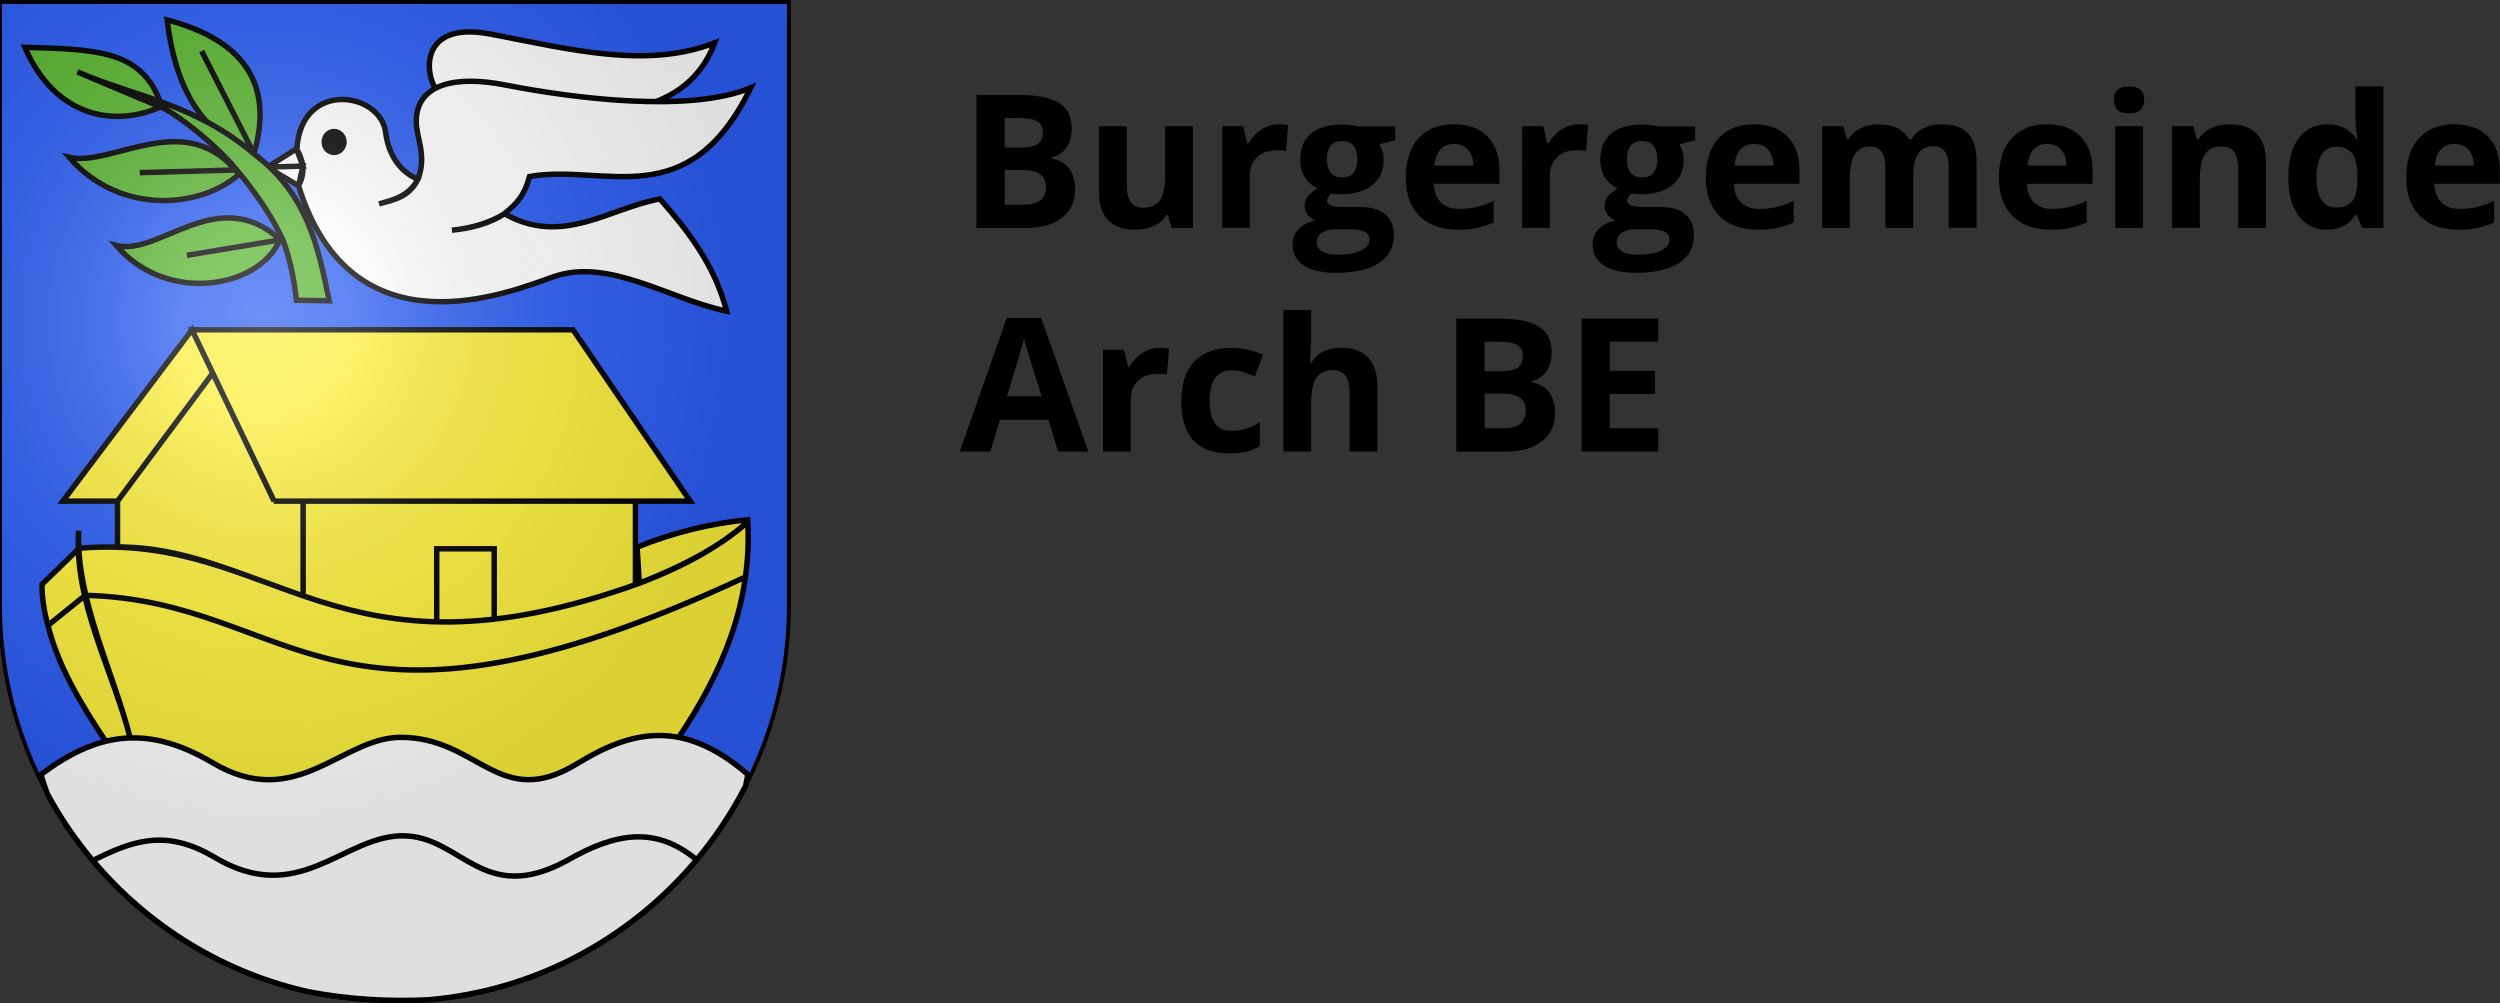 <?xml version="1.0" encoding="utf-8"?>
<!-- Generator: Adobe Illustrator 22.0.1, SVG Export Plug-In . SVG Version: 6.00 Build 0)  -->
<svg version="1.1"
	 id="svg20" inkscape:version="0.44.1" sodipodi:docbase="F:\Mis Documentos\Mis im√°genes\Encyclop√©die\Escudos de Suiza\Escudos ya hechos" sodipodi:docname="Arch-coat of arms.svg" sodipodi:version="0.32" xmlns:cc="http://web.resource.org/cc/" xmlns:dc="http://purl.org/dc/elements/1.1/" xmlns:inkscape="http://www.inkscape.org/namespaces/inkscape" xmlns:rdf="http://www.w3.org/1999/02/22-rdf-syntax-ns#" xmlns:sodipodi="http://sodipodi.sourceforge.net/DTD/sodipodi-0.dtd" xmlns:svg="http://www.w3.org/2000/svg"
	 xmlns="http://www.w3.org/2000/svg" xmlns:xlink="http://www.w3.org/1999/xlink" x="0px" y="0px" viewBox="0 0 1901.4 763"
	 style="enable-background:new 0 0 1901.4 763;" xml:space="preserve">
<rect x="0" y="0" width="1901.4" height="763" fill="#333333" stroke="none"/>
<style type="text/css">
	.st0{fill:#2B5DF2;}
	.st1{fill:#FFFFFF;stroke:#000000;}
	.st2{stroke:#000000;}
	.st3{fill:#5AB532;stroke:#000000;}
	.st4{fill:#FCEF3C;stroke:#000000;}
	.st5{fill:#FFFFFF;stroke:#000000;stroke-width:4.164;}
	.st6{fill:url(#path2346_2_);}
	.st7{fill:none;stroke:#000000;stroke-width:3;}
</style>
<g id="Schrift">
	<path d="M742.7,72.2h31.5c14.3,0,24.8,2,31.2,6.1c6.5,4.1,9.7,10.6,9.7,19.5c0,6-1.4,11-4.3,14.9c-2.8,3.9-6.6,6.2-11.3,7v0.7
		c6.4,1.4,11,4.1,13.9,8c2.8,3.9,4.3,9.1,4.3,15.6c0,9.2-3.3,16.4-10,21.6c-6.7,5.2-15.7,7.8-27.2,7.8h-37.9V72.2z M764.2,112.2
		h12.5c5.8,0,10-0.9,12.6-2.7c2.6-1.8,3.9-4.8,3.9-8.9c0-3.9-1.4-6.7-4.3-8.3c-2.8-1.7-7.3-2.5-13.5-2.5h-11.3V112.2z M764.2,129.3
		v26.4h14c5.9,0,10.3-1.1,13.1-3.4c2.8-2.3,4.2-5.7,4.2-10.4c0-8.4-6-12.6-18-12.6H764.2z"/>
	<path d="M891.1,173.4l-2.8-9.9h-1.1c-2.3,3.6-5.5,6.4-9.6,8.3s-8.9,2.9-14.2,2.9c-9.1,0-15.9-2.4-20.6-7.3
		c-4.6-4.9-6.9-11.9-6.9-21V96H857v45.2c0,5.6,1,9.8,3,12.6c2,2.8,5.1,4.2,9.5,4.2c5.9,0,10.2-2,12.8-5.9c2.6-3.9,3.9-10.5,3.9-19.6
		V96h21.1v77.4H891.1z"/>
	<path d="M972.6,94.5c2.9,0,5.2,0.2,7.1,0.6l-1.6,19.8c-1.7-0.5-3.8-0.7-6.2-0.7c-6.7,0-12,1.7-15.7,5.2c-3.8,3.5-5.6,8.3-5.6,14.5
		v39.4h-21.1V96h16l3.1,13h1c2.4-4.3,5.6-7.8,9.7-10.5C963.4,95.9,967.8,94.5,972.6,94.5z"/>
	<path d="M1061.1,96v10.7l-12.1,3.1c2.2,3.5,3.3,7.3,3.3,11.6c0,8.3-2.9,14.8-8.7,19.4c-5.8,4.6-13.8,7-24.1,7l-3.8-0.2l-3.1-0.3
		c-2.2,1.7-3.3,3.5-3.3,5.5c0,3,3.9,4.6,11.6,4.6h13.1c8.5,0,15,1.8,19.4,5.5c4.5,3.6,6.7,9,6.7,16.1c0,9-3.8,16.1-11.3,21
		c-7.5,5-18.4,7.5-32.5,7.5c-10.8,0-19-1.9-24.7-5.6c-5.7-3.8-8.5-9-8.5-15.8c0-4.7,1.5-8.6,4.4-11.7c2.9-3.1,7.2-5.4,12.8-6.7
		c-2.2-0.9-4.1-2.4-5.7-4.5c-1.6-2.1-2.4-4.3-2.4-6.7c0-3,0.9-5.4,2.6-7.4c1.7-2,4.2-3.9,7.4-5.8c-4.1-1.8-7.3-4.6-9.7-8.4
		c-2.4-3.9-3.6-8.4-3.6-13.7c0-8.4,2.7-15,8.2-19.6c5.5-4.6,13.3-6.9,23.5-6.9c2.2,0,4.7,0.2,7.7,0.6c3,0.4,4.9,0.7,5.7,0.9H1061.1z
		 M1001.4,184.3c0,2.9,1.4,5.2,4.2,6.9c2.8,1.7,6.7,2.5,11.7,2.5c7.6,0,13.5-1,17.8-3.1c4.3-2.1,6.4-4.9,6.4-8.5
		c0-2.9-1.3-4.9-3.8-6c-2.5-1.1-6.5-1.7-11.8-1.7h-10.9c-3.9,0-7.1,0.9-9.7,2.7C1002.7,178.9,1001.4,181.3,1001.4,184.3z
		 M1009.1,121.3c0,4.2,1,7.5,2.9,10c1.9,2.4,4.8,3.7,8.8,3.7c4,0,6.9-1.2,8.7-3.7c1.8-2.4,2.8-5.8,2.8-10c0-9.3-3.8-14-11.5-14
		C1013,107.3,1009.1,112,1009.1,121.3z"/>
	<path d="M1108.9,174.7c-12.5,0-22.2-3.4-29.2-10.3c-7-6.9-10.5-16.6-10.5-29.2c0-13,3.2-23,9.7-30.1c6.5-7.1,15.4-10.6,26.9-10.6
		c10.9,0,19.4,3.1,25.5,9.3c6.1,6.2,9.1,14.8,9.1,25.8v10.2h-49.9c0.2,6,2,10.7,5.3,14c3.3,3.4,8,5.1,14,5.1c4.7,0,9.1-0.5,13.2-1.5
		s8.5-2.5,13-4.6v16.3c-3.7,1.8-7.6,3.2-11.8,4.1C1120.1,174.3,1114.9,174.7,1108.9,174.7z M1105.9,109.5c-4.5,0-8,1.4-10.5,4.3
		c-2.5,2.8-4,6.9-4.4,12.1h29.6c-0.1-5.2-1.5-9.2-4.1-12.1S1110.4,109.5,1105.9,109.5z"/>
	<path d="M1200.8,94.5c2.9,0,5.2,0.2,7.1,0.6l-1.6,19.8c-1.7-0.5-3.8-0.7-6.2-0.7c-6.7,0-12,1.7-15.7,5.2c-3.8,3.5-5.6,8.3-5.6,14.5
		v39.4h-21.1V96h16l3.1,13h1c2.4-4.3,5.6-7.8,9.7-10.5C1191.6,95.9,1196,94.5,1200.8,94.5z"/>
	<path d="M1289.3,96v10.7l-12.1,3.1c2.2,3.5,3.3,7.3,3.3,11.6c0,8.3-2.9,14.8-8.7,19.4c-5.8,4.6-13.8,7-24.1,7l-3.8-0.2l-3.1-0.3
		c-2.2,1.7-3.3,3.5-3.3,5.5c0,3,3.9,4.6,11.6,4.6h13.1c8.5,0,15,1.8,19.4,5.5c4.5,3.6,6.7,9,6.7,16.1c0,9-3.8,16.1-11.3,21
		c-7.5,5-18.4,7.5-32.5,7.5c-10.8,0-19-1.9-24.7-5.6c-5.7-3.8-8.5-9-8.5-15.8c0-4.7,1.5-8.6,4.4-11.7c2.9-3.1,7.2-5.4,12.8-6.7
		c-2.2-0.9-4.1-2.4-5.7-4.5c-1.6-2.1-2.4-4.3-2.4-6.7c0-3,0.9-5.4,2.6-7.4c1.7-2,4.2-3.9,7.4-5.8c-4.1-1.8-7.3-4.6-9.7-8.4
		c-2.4-3.9-3.6-8.4-3.6-13.7c0-8.4,2.7-15,8.2-19.6c5.5-4.6,13.3-6.9,23.5-6.9c2.2,0,4.7,0.2,7.7,0.6c3,0.4,4.9,0.7,5.7,0.9H1289.3z
		 M1229.6,184.3c0,2.9,1.4,5.2,4.2,6.9c2.8,1.7,6.7,2.5,11.7,2.5c7.6,0,13.5-1,17.8-3.1c4.3-2.1,6.4-4.9,6.4-8.5
		c0-2.9-1.3-4.9-3.8-6c-2.5-1.1-6.5-1.7-11.8-1.7h-10.9c-3.9,0-7.1,0.9-9.7,2.7C1230.9,178.9,1229.6,181.3,1229.6,184.3z
		 M1237.3,121.3c0,4.2,1,7.5,2.9,10c1.9,2.4,4.8,3.7,8.8,3.7c4,0,6.9-1.2,8.7-3.7c1.8-2.4,2.8-5.8,2.8-10c0-9.3-3.8-14-11.5-14
		C1241.2,107.3,1237.3,112,1237.3,121.3z"/>
	<path d="M1337.1,174.7c-12.5,0-22.2-3.4-29.2-10.3c-7-6.9-10.5-16.6-10.5-29.2c0-13,3.2-23,9.7-30.1c6.5-7.1,15.4-10.6,26.9-10.6
		c10.9,0,19.4,3.1,25.5,9.3c6.1,6.2,9.1,14.8,9.1,25.8v10.2h-49.9c0.2,6,2,10.7,5.3,14c3.3,3.4,8,5.1,14,5.1c4.7,0,9.1-0.5,13.2-1.5
		s8.5-2.5,13-4.6v16.3c-3.7,1.8-7.6,3.2-11.8,4.1C1348.2,174.3,1343.1,174.7,1337.1,174.7z M1334.1,109.5c-4.5,0-8,1.4-10.5,4.3
		c-2.5,2.8-4,6.9-4.4,12.1h29.6c-0.1-5.2-1.5-9.2-4.1-12.1S1338.6,109.5,1334.1,109.5z"/>
	<path d="M1455.1,173.4H1434v-45.2c0-5.6-0.9-9.8-2.8-12.6c-1.9-2.8-4.8-4.2-8.8-4.2c-5.4,0-9.3,2-11.8,6c-2.4,4-3.7,10.5-3.7,19.6
		v36.4h-21.1V96h16.1l2.8,9.9h1.2c2.1-3.6,5.1-6.3,9-8.3c3.9-2,8.4-3,13.5-3c11.6,0,19.4,3.8,23.5,11.3h1.9c2.1-3.6,5.1-6.4,9.2-8.4
		c4-2,8.6-3,13.7-3c8.8,0,15.4,2.2,19.9,6.7c4.5,4.5,6.7,11.7,6.7,21.6v50.5h-21.2v-45.2c0-5.6-0.9-9.8-2.8-12.6
		c-1.9-2.8-4.8-4.2-8.8-4.2c-5.2,0-9,1.8-11.6,5.5c-2.6,3.7-3.8,9.6-3.8,17.6V173.4z"/>
	<path d="M1560,174.7c-12.5,0-22.2-3.4-29.2-10.3c-7-6.9-10.5-16.6-10.5-29.2c0-13,3.2-23,9.7-30.1c6.5-7.1,15.4-10.6,26.9-10.6
		c10.9,0,19.4,3.1,25.5,9.3c6.1,6.2,9.1,14.8,9.1,25.8v10.2h-49.9c0.2,6,2,10.7,5.3,14c3.3,3.4,8,5.1,14,5.1c4.7,0,9.1-0.5,13.2-1.5
		s8.5-2.5,13-4.6v16.3c-3.7,1.8-7.6,3.2-11.8,4.1C1571.1,174.3,1566,174.7,1560,174.7z M1557,109.5c-4.5,0-8,1.4-10.5,4.3
		c-2.5,2.8-4,6.9-4.4,12.1h29.6c-0.1-5.2-1.5-9.2-4.1-12.1S1561.5,109.5,1557,109.5z"/>
	<path d="M1607.8,76c0-6.9,3.8-10.3,11.5-10.3c7.7,0,11.5,3.4,11.5,10.3c0,3.3-1,5.8-2.9,7.6c-1.9,1.8-4.8,2.7-8.6,2.7
		C1611.6,86.4,1607.8,82.9,1607.8,76z M1629.8,173.4h-21.1V96h21.1V173.4z"/>
	<path d="M1723.4,173.4h-21.1v-45.2c0-5.6-1-9.8-3-12.6c-2-2.8-5.1-4.2-9.5-4.2c-5.9,0-10.2,2-12.8,5.9c-2.6,3.9-3.9,10.5-3.9,19.6
		v36.4H1652V96h16.1l2.8,9.9h1.2c2.4-3.7,5.6-6.6,9.7-8.5c4.1-1.9,8.8-2.9,14.1-2.9c9,0,15.8,2.4,20.5,7.3c4.7,4.9,7,11.9,7,21.1
		V173.4z"/>
	<path d="M1769.6,174.7c-9.1,0-16.2-3.5-21.4-10.6c-5.2-7.1-7.8-16.8-7.8-29.3c0-12.7,2.6-22.6,7.9-29.7
		c5.3-7.1,12.6-10.6,21.8-10.6c9.7,0,17.2,3.8,22.3,11.3h0.7c-1.1-5.8-1.6-10.9-1.6-15.4V65.7h21.2v107.7h-16.2l-4.1-10h-0.9
		C1786.7,170.9,1779.4,174.7,1769.6,174.7z M1777,157.9c5.4,0,9.4-1.6,11.9-4.7c2.5-3.1,3.9-8.5,4.1-16v-2.3
		c0-8.3-1.3-14.3-3.8-17.9s-6.7-5.4-12.5-5.4c-4.7,0-8.4,2-11,6c-2.6,4-3.9,9.8-3.9,17.4s1.3,13.3,3.9,17.1S1772.1,157.9,1777,157.9
		z"/>
	<path d="M1869.8,174.7c-12.5,0-22.2-3.4-29.2-10.3c-7-6.9-10.5-16.6-10.5-29.2c0-13,3.2-23,9.7-30.1c6.5-7.1,15.4-10.6,26.9-10.6
		c10.9,0,19.4,3.1,25.5,9.3c6.1,6.2,9.1,14.8,9.1,25.8v10.2h-49.9c0.2,6,2,10.7,5.3,14c3.3,3.4,8,5.1,14,5.1c4.7,0,9.1-0.5,13.2-1.5
		s8.5-2.5,13-4.6v16.3c-3.7,1.8-7.6,3.2-11.8,4.1C1881,174.3,1875.9,174.7,1869.8,174.7z M1866.8,109.5c-4.5,0-8,1.4-10.5,4.3
		c-2.5,2.8-4,6.9-4.4,12.1h29.6c-0.1-5.2-1.5-9.2-4.1-12.1S1871.3,109.5,1866.8,109.5z"/>
	<path d="M804.7,343.4l-7.3-24.1h-36.9l-7.3,24.1H730l35.7-101.6h26.2l35.8,101.6H804.7z M792.2,301.4c-6.8-21.8-10.6-34.2-11.5-37
		c-0.9-2.9-1.5-5.1-1.8-6.8c-1.5,5.9-5.9,20.5-13.1,43.8H792.2z"/>
	<path d="M882,264.6c2.9,0,5.2,0.2,7.1,0.6l-1.6,19.8c-1.7-0.5-3.8-0.7-6.2-0.7c-6.7,0-12,1.7-15.7,5.2c-3.8,3.5-5.6,8.3-5.6,14.5
		v39.4h-21.1v-77.4h16l3.1,13h1c2.4-4.3,5.6-7.8,9.7-10.5C872.8,265.9,877.2,264.6,882,264.6z"/>
	<path d="M934.6,344.8c-24.1,0-36.1-13.2-36.1-39.7c0-13.1,3.3-23.2,9.8-30.1c6.6-6.9,15.9-10.4,28.2-10.4c9,0,17,1.8,24.1,5.3
		l-6.2,16.3c-3.3-1.3-6.4-2.4-9.3-3.3c-2.9-0.9-5.7-1.3-8.6-1.3c-11,0-16.5,7.8-16.5,23.4c0,15.1,5.5,22.7,16.5,22.7
		c4.1,0,7.8-0.5,11.3-1.6c3.5-1.1,6.9-2.8,10.4-5.1v18.1c-3.4,2.2-6.9,3.7-10.3,4.5C944.3,344.4,939.9,344.8,934.6,344.8z"/>
	<path d="M1047.5,343.4h-21.1v-45.2c0-11.2-4.2-16.7-12.5-16.7c-5.9,0-10.2,2-12.8,6c-2.6,4-3.9,10.5-3.9,19.5v36.4h-21.1V235.7
		h21.1v21.9c0,1.7-0.2,5.7-0.5,12l-0.5,6.2h1.1c4.7-7.6,12.2-11.3,22.4-11.3c9.1,0,16,2.4,20.7,7.3c4.7,4.9,7.1,11.9,7.1,21V343.4z"
		/>
	<path d="M1107.7,242.3h31.5c14.3,0,24.8,2,31.2,6.1c6.5,4.1,9.7,10.6,9.7,19.5c0,6-1.4,11-4.3,14.9c-2.8,3.9-6.6,6.2-11.3,7v0.7
		c6.4,1.4,11,4.1,13.9,8c2.8,3.9,4.3,9.1,4.3,15.6c0,9.2-3.3,16.4-10,21.6c-6.7,5.2-15.7,7.8-27.2,7.8h-37.9V242.3z M1129.2,282.3
		h12.5c5.8,0,10-0.9,12.6-2.7c2.6-1.8,3.9-4.8,3.9-8.9c0-3.9-1.4-6.7-4.3-8.3c-2.8-1.7-7.3-2.5-13.5-2.5h-11.3V282.3z M1129.2,299.3
		v26.4h14c5.9,0,10.3-1.1,13.1-3.4c2.8-2.3,4.2-5.7,4.2-10.4c0-8.4-6-12.6-18-12.6H1129.2z"/>
	<path d="M1261.2,343.4h-58.3V242.3h58.3v17.6h-36.8V282h34.3v17.6h-34.3v26.1h36.8V343.4z"/>
</g>
<g>
	
		<sodipodi:namedview  bordercolor="#666666" borderopacity="1.0" gridtolerance="10.0" guidetolerance="10.0" id="base" inkscape:current-layer="layer2" inkscape:cx="244.73213" inkscape:cy="622.56418" inkscape:guide-bbox="true" inkscape:pageopacity="0.0" inkscape:pageshadow="2" inkscape:window-height="682" inkscape:window-width="1024" inkscape:window-x="-4" inkscape:window-y="-4" inkscape:zoom="0.38480598" objecttolerance="10.0" pagecolor="#ffffff" showgrid="true" showguides="true">
		</sodipodi:namedview>
	<desc  id="desc22">Coat of Arms of Canton of Freiburg (Fribourg)</desc>
	<g id="layer1_1_" inkscape:groupmode="layer" inkscape:label="Fond √©cu" sodipodi:insensitive="true">
		<path id="path1899_1_" class="st0" d="M0,1.5v458.9c0,166.3,134.3,301.1,300,301.1s300-134.8,300-301.1V1.5H0z"/>
	</g>
	<g id="layer2_1_" inkscape:groupmode="layer" inkscape:label="Meubles" sodipodi:insensitive="true">
		<g id="g27118_1_" transform="matrix(4.164,0,0,4.164,-2579.469,-2386.238)">
			<g id="g27106_1_">
				<path id="path20881_1_" sodipodi:nodetypes="ccscc" class="st1" d="M737.3,592.3c6.8-2,10.7-6.1,12.7-11.4
					c-12.4,4.8-26.3,1.2-40.9-1.6c-13.9-2.7-12,8.7-9.3,10.9L737.3,592.3z"/>
				<path id="path19992_1_" sodipodi:nodetypes="ccccccsscccsccccccccscc" class="st1" d="M740,609.4c-9.3,1.7-17.8,8.7-28.4,2.7
					c-2.5,1.7-6.1,2.7-9.6,3c3.5-0.3,7.1-1.4,9.6-3c2.3-1.9,3.6-3.2,4.6-6.8c13.8-2.4,28.9,7.3,40.4-16.2c-11,4.6-32,2-44.8-0.5
					c-9-1.8-16.4-0.3-16.3,6.8c0,2.8,2,6.1,0.3,10.4c-1.6,3.3-4.5,3.8-7.1,4.5c2.5-0.7,5.4-1.3,7.1-4.5c-2.7-1.1-5.3-3.8-5.9-8.6
					c-1-7.4-15.4-9.5-16.2,3l-5.4,3.4l5.7,3.4c1.5-2.8,0.6-5.1-0.4-6.8l1.2,3.2l-6.6,0.2l6.6-0.2l-0.8,3.6
					c9.8,31.5,38.9,19.3,46.6,16.6c10.1-3.5,21.1,4.1,31.6,6.3C750,621.5,745.2,615.3,740,609.4z"/>
				
					<path id="path20879_1_" sodipodi:cx="680.88483" sodipodi:cy="599.04022" sodipodi:rx="1.7889775" sodipodi:ry="1.8784264" sodipodi:type="arc" class="st2" d="
					M682.3,599c0,1-0.8,1.9-1.8,1.9s-1.8-0.8-1.8-1.9s0.8-1.9,1.8-1.9S682.3,598,682.3,599z"/>
			</g>
			<g id="g27111_1_">
				<path id="path22655_1_" sodipodi:nodetypes="ccc" class="st3" d="M665.9,601c3.4-12-1.2-20.4-15.9-24.3
					C651.8,591.6,657.9,598,665.9,601z"/>
				<path id="path23542_1_" sodipodi:nodetypes="ccc" class="st3" d="M649,592.5c-3.3-10.3-11.7-10.4-25-10.8
					C629.8,595,641,596.2,649,592.5z"/>
				<path id="path23544_1_" sodipodi:nodetypes="ccc" class="st3" d="M663.1,604.9c-9.6-12.4-23-1.3-31-3.1
					C641.6,612.7,656.5,610.9,663.1,604.9z"/>
				<path id="path23546_1_" sodipodi:nodetypes="ccc" class="st3" d="M670.6,616.8c-11.4-10.3-22,3.1-29.9,1.1
					C650.1,628.8,667,625.6,670.6,616.8z"/>
				<path id="path21768_1_" sodipodi:nodetypes="cccccccccccccc" class="st3" d="M679.6,628c-2-9.7-3.9-19.4-13.7-26.8l-9.6-18.8
					l9.6,18.8c-10.8-9.2-21.6-10.4-32.3-15l16.1,6.8c5.2,3.1,10.9,8.4,13,11.1l-17.7,0.5l17.7-0.5c3.7,4.4,6.7,9,8.4,12.7l-17.5,2.9
					l17.5-2.9c1.3,3.4,2.1,7.2,2.5,11.1L679.6,628z"/>
			</g>
		</g>
		<g id="g27101_1_" transform="matrix(4.164,0,0,4.164,-2591.814,-2386.238)">
			<path id="path23548_1_" sodipodi:nodetypes="cccccccccccccccccc" class="st4" d="M643.9,673v-8.4l17.4-23.4l-17.4,23.4h-10
				l23.6-31.3l15,31.3l-15-31.3h69.6l21.4,31.3h-76.1h76.1h-10V680c-24.3,8.6-39.5,8.6-60.7,2.5v-17.9v17.9
				C667,678.1,655.7,672.8,643.9,673z"/>
			<path id="path25322_1_" sodipodi:nodetypes="ccccc" class="st4" d="M712.7,686.2v-12.9h-10.5v13.4
				C705.9,687.2,709.3,686.8,712.7,686.2z"/>
			<path id="path24435_1_" sodipodi:nodetypes="cccccccccccccccccc" class="st4" d="M746.1,708.2c8.1-12,13.8-24.9,12.9-40.2
				c-6.9,0.7-13.5,2.3-20.2,5l0.4,6.6c8.4-3.3,15.1-6.9,20-11.4c-5,4.5-11.6,8.2-20,11.4c-55.8,20.1-66.4-9.4-102.3-6.4l-6.8,6.6
				c0,2.5,0.4,5.1,1.1,7.5l6.8-5.5c39.1,1,44.2,32.3,120.7-3.4c-76.4,35.7-81.6,4.4-120.7,3.4l-6.8,5.5c1.8,7.3,5.9,14.2,10.5,21.1
				l4.6-0.2c-3.2-12.7-10-25.5-9.5-38.2c-0.9,13.2,6.3,25.5,9.5,38.2C682.8,728.5,718.9,722.3,746.1,708.2z"/>
		</g>
		<g id="g28051_1_" transform="translate(-4.881,0)">
			<path id="path25324_1_" class="st5" d="M506.9,559.4c-22-0.2-42.5,8.8-63.2,21.5c-59.3,36.2-75.1-20.4-134.4-20.1
				c-44.6,0.2-79.3,56.9-142.6,19.4c-51.2-30.4-89.5-22-130.7,8.9c1.4,5,3.1,9.8,4.8,14.5c34.4,63.7,91.1,113.6,159.5,139.1
				c47.9,15.2,100.6,20.2,151,15.1C447.8,742.8,529,681.7,572,597.7c0.6-2.8,1.2-5.7,1.7-8.6C549.4,567.9,527.5,559.6,506.9,559.4z"
				/>
			<path id="path26211_1_" class="st5" d="M311.4,635.7c-0.7,0-1.4,0-2.1,0c-44.5,1.6-77.9,54-141.1,16.4
				c-37.8-22.5-63.1-12.2-92.7,2.3c41.8,49.8,99.4,85.7,165,100.1c0,0,0.1,0,0.1,0c29.4,5.5,59.9,7.4,89.9,5.9
				c81.9-6.9,154.3-46.9,204.2-106.5c-30.9-25.6-61.2-20.9-98.4,0.5C372.2,689.5,355.8,635.8,311.4,635.7z"/>
		</g>
	</g>
	<g id="layer3_1_" inkscape:groupmode="layer" inkscape:label="Reflet final" sodipodi:insensitive="true">
		
			<radialGradient id="path2346_2_" cx="420.863" cy="249.383" r="300" gradientTransform="matrix(1.215 0 0 -1.267 -309.508 559.978)" gradientUnits="userSpaceOnUse">
			<stop  offset="0" style="stop-color:#FFFFFF;stop-opacity:0.314"/>
			<stop  offset="0.19" style="stop-color:#FFFFFF;stop-opacity:0.251"/>
			<stop  offset="0.6" style="stop-color:#6B6B6B;stop-opacity:0.126"/>
			<stop  offset="1" style="stop-color:#000000;stop-opacity:0.126"/>
		</radialGradient>
		<path id="path2346_1_" class="st6" d="M0,1.5v458.9c0,166.3,134.3,301.1,300,301.1s300-134.8,300-301.1V1.5H0z"/>
	</g>
	<g id="layer4_1_" inkscape:groupmode="layer" inkscape:label="Contour final" sodipodi:insensitive="true">
		<path id="path3239_1_" class="st7" d="M0,1.5v458.9c0,166.3,134.3,301.1,300,301.1s300-134.8,300-301.1V1.5H0z"/>
	</g>
</g>
</svg>
